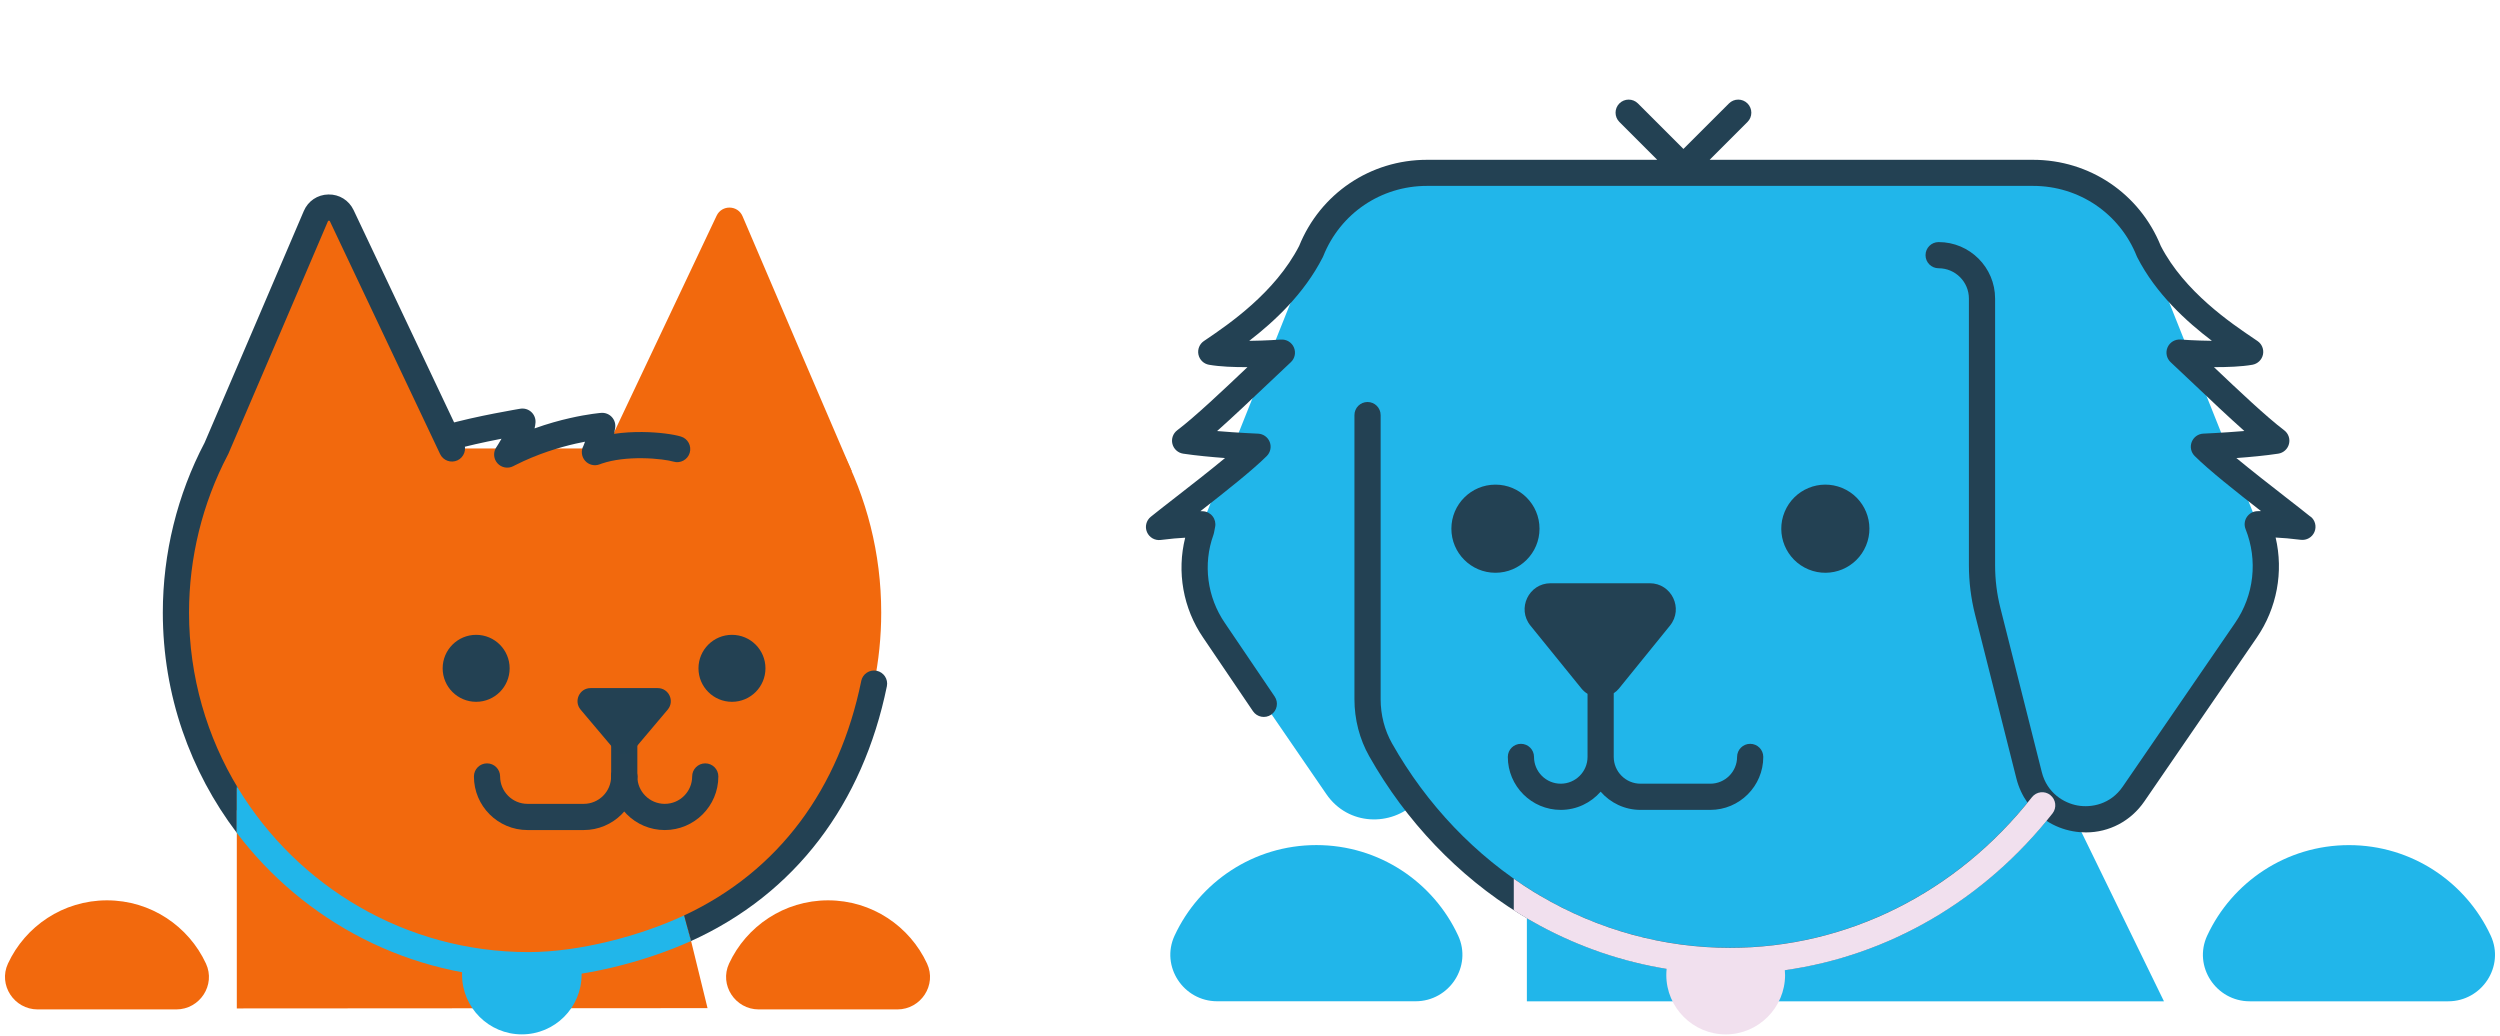 <svg width="251" height="104" viewBox="0 0 251 104" fill="none" xmlns="http://www.w3.org/2000/svg">
<path d="M214.205 79.732L225.489 63.291C227.635 60.162 228.082 56.168 226.675 52.645L215.74 25.235C213.843 20.476 209.235 17.356 204.114 17.356H143.257C138.136 17.356 133.528 20.479 131.631 25.235L120.696 52.645C119.289 56.168 119.736 60.162 121.882 63.291L133.166 79.732C135.368 82.94 139.697 82.976 142.116 80.577C145.239 84.613 149.025 88.044 153.298 90.671V100.531H217.261L208.308 82.168C210.431 82.565 212.768 81.822 214.205 79.732Z" fill="#21B6EA"/>
<path d="M132.164 84.846C125.856 84.846 120.42 88.57 117.928 93.937C116.502 97.014 118.812 100.527 122.204 100.527H142.123C145.512 100.527 147.826 97.014 146.399 93.937C143.911 88.57 138.471 84.846 132.164 84.846Z" fill="#21B6EA"/>
<path d="M250.071 93.941C247.583 88.574 242.143 84.85 235.836 84.85C229.528 84.85 224.092 88.574 221.6 93.941C220.174 97.018 222.484 100.531 225.876 100.531H245.795C249.184 100.531 251.498 97.018 250.071 93.941Z" fill="#21B6EA"/>
<path d="M150.143 57.506C152.586 57.506 154.567 55.525 154.567 53.081C154.567 50.638 152.586 48.657 150.143 48.657C147.7 48.657 145.719 50.638 145.719 53.081C145.719 55.525 147.7 57.506 150.143 57.506Z" fill="#234153"/>
<path d="M187.352 54.774C188.288 52.517 187.216 49.929 184.958 48.994C182.701 48.059 180.113 49.131 179.178 51.388C178.243 53.646 179.315 56.234 181.572 57.169C183.829 58.104 186.417 57.032 187.352 54.774Z" fill="#234153"/>
<path d="M162.558 69.112L167.666 62.811C169.049 61.105 167.833 58.558 165.637 58.558H155.685C153.489 58.558 152.273 61.105 153.657 62.811L158.765 69.112C158.945 69.335 159.159 69.519 159.389 69.661V75.995C159.389 77.477 158.183 78.683 156.7 78.683C155.218 78.683 154.015 77.477 154.015 75.995C154.015 75.268 153.427 74.68 152.7 74.68C151.974 74.68 151.385 75.268 151.385 75.995C151.385 78.927 153.772 81.313 156.7 81.313C158.298 81.313 159.728 80.603 160.704 79.485C161.68 80.603 163.11 81.313 164.707 81.313H171.715C174.647 81.313 177.033 78.927 177.033 75.995C177.033 75.268 176.445 74.68 175.718 74.68C174.992 74.68 174.404 75.268 174.404 75.995C174.404 77.477 173.197 78.683 171.715 78.683H164.707C163.225 78.683 162.019 77.477 162.019 75.995V69.602C162.216 69.47 162.4 69.309 162.561 69.112H162.558Z" fill="#234153"/>
<path d="M231.987 51.885C231.352 51.372 230.488 50.702 229.492 49.926C227.964 48.736 226.087 47.273 224.532 45.988C225.886 45.89 227.444 45.745 228.736 45.548C229.259 45.469 229.683 45.084 229.814 44.572C229.946 44.059 229.755 43.52 229.334 43.201C227.53 41.834 224.756 39.207 222.281 36.861C223.612 36.864 225.061 36.815 226.146 36.621C226.672 36.525 227.089 36.124 227.201 35.602C227.313 35.079 227.096 34.54 226.655 34.241L226.277 33.984C224.01 32.456 219.303 29.278 216.943 24.692C214.819 19.437 209.794 16.045 204.121 16.045H171.649L175.449 12.245C175.962 11.732 175.962 10.901 175.449 10.385C174.936 9.872 174.101 9.872 173.589 10.385L169.016 14.953L164.448 10.385C163.935 9.872 163.1 9.872 162.587 10.385C162.074 10.897 162.074 11.729 162.587 12.245L166.387 16.045H143.26C137.587 16.045 132.561 19.437 130.435 24.692C128.016 29.393 123.335 32.568 121.084 34.096L120.87 34.241C120.429 34.54 120.213 35.079 120.324 35.602C120.436 36.124 120.853 36.529 121.379 36.621C122.467 36.815 123.91 36.867 125.245 36.861C122.77 39.207 119.996 41.834 118.191 43.201C117.77 43.52 117.58 44.062 117.711 44.572C117.843 45.084 118.267 45.469 118.789 45.548C120.081 45.742 121.639 45.886 122.993 45.988C121.439 47.277 119.558 48.739 118.033 49.926C117.034 50.702 116.173 51.372 115.539 51.885C115.082 52.253 114.924 52.884 115.157 53.423C115.387 53.966 115.953 54.288 116.535 54.212C117.511 54.087 118.339 54.018 118.993 53.985C118.135 57.407 118.779 61.082 120.801 64.027L125.797 71.403C126.205 72.004 127.02 72.162 127.625 71.754C128.226 71.347 128.384 70.528 127.976 69.93L122.977 62.548C121.195 59.951 120.765 56.648 121.826 53.706C121.849 53.64 121.869 53.574 121.882 53.505L122.001 52.891C122.073 52.519 121.978 52.132 121.744 51.832C121.511 51.533 121.159 51.349 120.778 51.33C120.761 51.33 120.676 51.323 120.522 51.32C122.99 49.397 125.774 47.194 127.184 45.785C127.552 45.416 127.671 44.861 127.48 44.374C127.289 43.888 126.829 43.559 126.306 43.539C126.277 43.539 124.321 43.457 122.195 43.277C123.776 41.873 125.557 40.184 127.201 38.629C128.055 37.817 128.87 37.045 129.597 36.367C130.008 35.986 130.129 35.391 129.906 34.879C129.682 34.366 129.159 34.053 128.601 34.093C128.574 34.093 127.102 34.205 125.422 34.221C127.91 32.305 130.928 29.518 132.808 25.823C132.828 25.787 132.844 25.751 132.857 25.715C134.566 21.432 138.649 18.664 143.264 18.664H204.121C208.732 18.664 212.818 21.432 214.527 25.715C214.54 25.751 214.56 25.79 214.576 25.823C216.453 29.505 219.549 32.305 222.074 34.218C220.41 34.201 218.954 34.093 218.928 34.09C218.369 34.05 217.847 34.362 217.623 34.875C217.4 35.388 217.524 35.983 217.932 36.364C218.658 37.041 219.474 37.814 220.328 38.622C221.968 40.18 223.753 41.87 225.334 43.273C223.211 43.454 221.252 43.533 221.222 43.536C220.7 43.556 220.239 43.885 220.049 44.371C219.858 44.858 219.973 45.41 220.345 45.781C221.755 47.191 224.535 49.39 227.004 51.313C226.767 51.313 226.632 51.323 226.613 51.323C226.189 51.343 225.801 51.569 225.571 51.924C225.341 52.283 225.298 52.726 225.456 53.121C226.701 56.243 226.31 59.764 224.407 62.535L213.123 78.976C211.904 80.754 209.981 81.119 208.591 80.872C207.2 80.622 205.524 79.613 204.998 77.523L200.84 61.042C200.485 59.642 200.308 58.199 200.308 56.753V29.974C200.308 26.849 197.764 24.305 194.638 24.305C193.911 24.305 193.323 24.893 193.323 25.619C193.323 26.346 193.911 26.934 194.638 26.934C196.314 26.934 197.678 28.298 197.678 29.974V56.753C197.678 58.413 197.885 60.073 198.29 61.683L202.447 78.164C202.674 79.058 203.056 79.873 203.558 80.586C196.012 89.852 185.168 95.154 173.687 95.154C166.752 95.154 159.928 93.204 153.953 89.517C148.141 85.931 143.231 80.783 139.756 74.63C139.01 73.309 138.616 71.774 138.616 70.196V41.676C138.616 40.949 138.028 40.361 137.301 40.361C136.575 40.361 135.986 40.949 135.986 41.676V70.196C135.986 72.228 136.499 74.21 137.469 75.925C141.163 82.463 146.386 87.939 152.575 91.755C158.968 95.699 166.269 97.783 173.69 97.783C185.898 97.783 197.425 92.192 205.465 82.41C206.254 82.923 207.151 83.285 208.127 83.459C208.564 83.538 208.998 83.574 209.429 83.574C211.759 83.574 213.929 82.447 215.293 80.461L226.577 64.02C228.611 61.055 229.278 57.41 228.473 53.969C229.154 54.002 230.011 54.071 230.994 54.196C231.579 54.271 232.141 53.949 232.371 53.407C232.601 52.864 232.447 52.237 231.99 51.868L231.987 51.885Z" fill="#234153"/>
<path d="M205.853 79.821C205.281 79.37 204.456 79.469 204.005 80.041C196.446 89.652 185.395 95.164 173.687 95.164C167.005 95.164 160.431 93.35 154.613 89.921C154.393 89.79 154.169 89.662 153.949 89.527C153.282 89.116 152.628 88.679 151.984 88.225V91.387C152.178 91.512 152.371 91.64 152.569 91.762C153.239 92.176 153.923 92.564 154.613 92.939C158.607 95.095 162.903 96.558 167.33 97.277C167.31 97.478 167.297 97.685 167.297 97.892C167.297 101.172 169.983 103.854 173.26 103.854C176.54 103.854 179.222 101.169 179.222 97.892C179.222 97.728 179.209 97.57 179.196 97.409C189.622 95.953 199.203 90.398 206.07 81.671C206.52 81.099 206.421 80.274 205.849 79.824L205.853 79.821Z" fill="#F1E0EE"/>
<path d="M23.775 79.143V101.247L71.037 101.217L68.707 91.712L23.775 79.143Z" fill="#F2690D"/>
<path d="M85.51 47.286C83.123 41.764 77.154 27.798 74.551 21.707C74.068 20.577 72.474 20.547 71.948 21.658L59.731 47.47L72.024 55.115L85.513 47.289L85.51 47.286Z" fill="#F2690D"/>
<path d="M20.748 47.286C23.134 41.764 29.103 27.798 31.706 21.707C32.19 20.577 33.784 20.547 34.309 21.658L46.527 47.47L34.234 55.115L20.744 47.289L20.748 47.286Z" fill="#F2690D"/>
<path d="M84.412 45.025C87.005 49.946 88.474 55.553 88.474 61.499C88.474 81.053 72.622 96.906 53.068 96.906C33.514 96.906 17.661 81.053 17.661 61.499C17.661 55.55 19.131 49.946 21.724 45.025H84.415H84.412Z" fill="#F2690D"/>
<path d="M73.49 70.462C75.347 70.462 76.852 68.957 76.852 67.1C76.852 65.243 75.347 63.737 73.49 63.737C71.632 63.737 70.127 65.243 70.127 67.1C70.127 68.957 71.632 70.462 73.49 70.462Z" fill="#234153"/>
<path d="M47.806 70.462C49.663 70.462 51.168 68.957 51.168 67.1C51.168 65.243 49.663 63.737 47.806 63.737C45.948 63.737 44.443 65.243 44.443 67.1C44.443 68.957 45.948 70.462 47.806 70.462Z" fill="#234153"/>
<path d="M61.361 77.956V71.865C61.361 71.139 61.949 70.551 62.675 70.551C63.401 70.551 63.99 71.139 63.99 71.865V77.956C63.99 78.682 63.401 79.271 62.675 79.271C61.949 79.271 61.361 78.682 61.361 77.956Z" fill="#244153"/>
<path d="M61.361 77.956C61.361 77.23 61.949 76.642 62.675 76.642C63.401 76.642 63.99 77.23 63.99 77.956C63.99 79.475 65.222 80.707 66.741 80.707C68.26 80.707 69.493 79.475 69.493 77.956C69.493 77.23 70.081 76.642 70.807 76.642C71.533 76.642 72.122 77.23 72.122 77.956C72.122 80.927 69.712 83.337 66.741 83.337C63.77 83.337 61.361 80.927 61.361 77.956Z" fill="#244153"/>
<path d="M47.582 77.956C47.582 77.23 48.17 76.642 48.897 76.642C49.623 76.642 50.211 77.23 50.211 77.956C50.211 79.475 51.444 80.707 52.963 80.707H58.606C60.125 80.707 61.357 79.475 61.357 77.956C61.357 77.23 61.946 76.642 62.672 76.642C63.398 76.642 63.987 77.23 63.987 77.956C63.987 80.927 61.577 83.337 58.606 83.337H52.963C49.992 83.337 47.582 80.927 47.582 77.956Z" fill="#244153"/>
<path d="M61.663 75.238L58.294 71.248C57.574 70.393 58.179 69.085 59.296 69.085H66.035C67.152 69.085 67.76 70.393 67.037 71.248L63.668 75.238C63.142 75.859 62.186 75.859 61.66 75.238H61.663Z" fill="#234153"/>
<path d="M52.239 41.036C52.633 40.971 53.035 41.088 53.332 41.355C53.629 41.622 53.789 42.009 53.766 42.408C53.755 42.61 53.718 42.814 53.67 43.012C54.98 42.541 56.194 42.209 57.215 41.978C58.145 41.766 58.92 41.636 59.468 41.558C59.742 41.519 59.959 41.493 60.111 41.477C60.187 41.469 60.247 41.463 60.289 41.459C60.31 41.457 60.327 41.456 60.339 41.455C60.345 41.455 60.35 41.454 60.354 41.454C60.355 41.453 60.357 41.453 60.359 41.453H60.361C60.362 41.455 60.366 41.503 60.463 42.764L60.362 41.453C60.765 41.422 61.16 41.578 61.433 41.876C61.706 42.174 61.827 42.581 61.76 42.98C61.726 43.184 61.69 43.377 61.653 43.56C62.628 43.413 63.606 43.366 64.49 43.375C66.111 43.391 67.592 43.596 68.366 43.829C69.061 44.038 69.456 44.771 69.246 45.467C69.037 46.162 68.303 46.556 67.608 46.346C67.159 46.211 65.949 46.019 64.465 46.004C63.081 45.991 61.613 46.135 60.433 46.537L60.201 46.621C59.688 46.818 59.107 46.674 58.743 46.262C58.381 45.85 58.312 45.256 58.572 44.772L58.572 44.773C58.571 44.773 58.571 44.774 58.571 44.774C58.57 44.775 58.57 44.776 58.569 44.776C58.568 44.778 58.568 44.779 58.567 44.781L58.566 44.782C58.571 44.773 58.581 44.751 58.596 44.717C58.626 44.647 58.676 44.525 58.736 44.346C58.45 44.4 58.135 44.465 57.797 44.542C56.145 44.917 53.961 45.573 51.745 46.694L51.531 46.804C50.998 47.08 50.346 46.961 49.946 46.514C49.571 46.096 49.505 45.489 49.773 45.004L49.83 44.908C49.831 44.907 49.831 44.906 49.832 44.905C49.834 44.902 49.837 44.897 49.842 44.891C49.851 44.877 49.865 44.855 49.883 44.827C49.919 44.771 49.972 44.687 50.037 44.583C50.127 44.438 50.237 44.255 50.353 44.05C50.273 44.066 50.191 44.082 50.108 44.098C48.634 44.387 46.831 44.776 45.422 45.186C44.725 45.389 43.995 44.989 43.792 44.291C43.589 43.594 43.99 42.864 44.687 42.662C46.213 42.217 48.11 41.811 49.602 41.518C50.352 41.371 51.01 41.251 51.48 41.167C51.715 41.125 51.904 41.093 52.035 41.07C52.1 41.059 52.151 41.051 52.185 41.045C52.202 41.042 52.215 41.04 52.225 41.038C52.229 41.038 52.233 41.037 52.235 41.037C52.236 41.036 52.237 41.036 52.238 41.036H52.239C52.239 41.038 52.248 41.089 52.453 42.333L52.239 41.036Z" fill="#244153"/>
<path d="M23.775 83.62C19.114 77.463 16.347 69.798 16.347 61.499C16.347 55.563 17.799 49.663 20.547 44.436C23.374 37.869 28.446 26 30.5 21.188C30.93 20.182 31.874 19.545 32.968 19.525C34.063 19.502 35.033 20.107 35.503 21.096L46.563 44.463C46.875 45.12 46.593 45.902 45.938 46.215C45.281 46.524 44.499 46.244 44.187 45.59L33.126 22.224C33.113 22.197 33.11 22.155 33.021 22.158C32.949 22.158 32.932 22.197 32.919 22.227C30.858 27.055 25.757 38.99 22.933 45.547C22.91 45.6 22.884 45.649 22.858 45.699C20.32 50.54 18.979 56.006 18.979 61.505C18.979 67.957 20.781 73.999 23.91 79.149H23.778V83.626L23.775 83.62Z" fill="#234153"/>
<path d="M46.389 97.849C46.389 101.166 49.078 103.851 52.391 103.851C55.704 103.851 58.393 101.162 58.393 97.849C58.393 94.533 55.704 96.636 52.391 96.636C49.078 96.636 46.389 94.536 46.389 97.849Z" fill="#21B6EA"/>
<path d="M53.065 95.591C58.153 95.591 64.283 93.964 68.684 91.91C68.884 92.646 69.121 93.523 69.377 94.48C64.746 96.574 58.386 98.221 53.065 98.221C41.117 98.221 30.484 92.482 23.772 83.62V78.93L23.903 79.143C29.885 88.994 40.719 95.591 53.065 95.591Z" fill="#21B6EA"/>
<path d="M86.466 68.372C86.611 67.658 87.308 67.201 88.017 67.346C88.728 67.491 89.188 68.188 89.043 68.897C86.63 80.681 79.863 89.736 69.381 94.479C69.124 93.523 68.888 92.645 68.687 91.909C78.232 87.449 84.261 79.166 86.469 68.372H86.466Z" fill="#234153"/>
<path d="M10.739 90.394C6.335 90.394 2.538 92.995 0.799 96.745C-0.196 98.891 1.417 101.346 3.784 101.346H17.694C20.061 101.346 21.675 98.894 20.679 96.745C18.94 92.995 15.143 90.394 10.739 90.394Z" fill="#F2690D"/>
<path d="M93.076 96.745C91.337 92.995 87.541 90.394 83.136 90.394C78.732 90.394 74.936 92.995 73.197 96.745C72.201 98.891 73.815 101.346 76.181 101.346H90.091C92.458 101.346 94.072 98.894 93.076 96.745Z" fill="#F2690D"/>
</svg>
